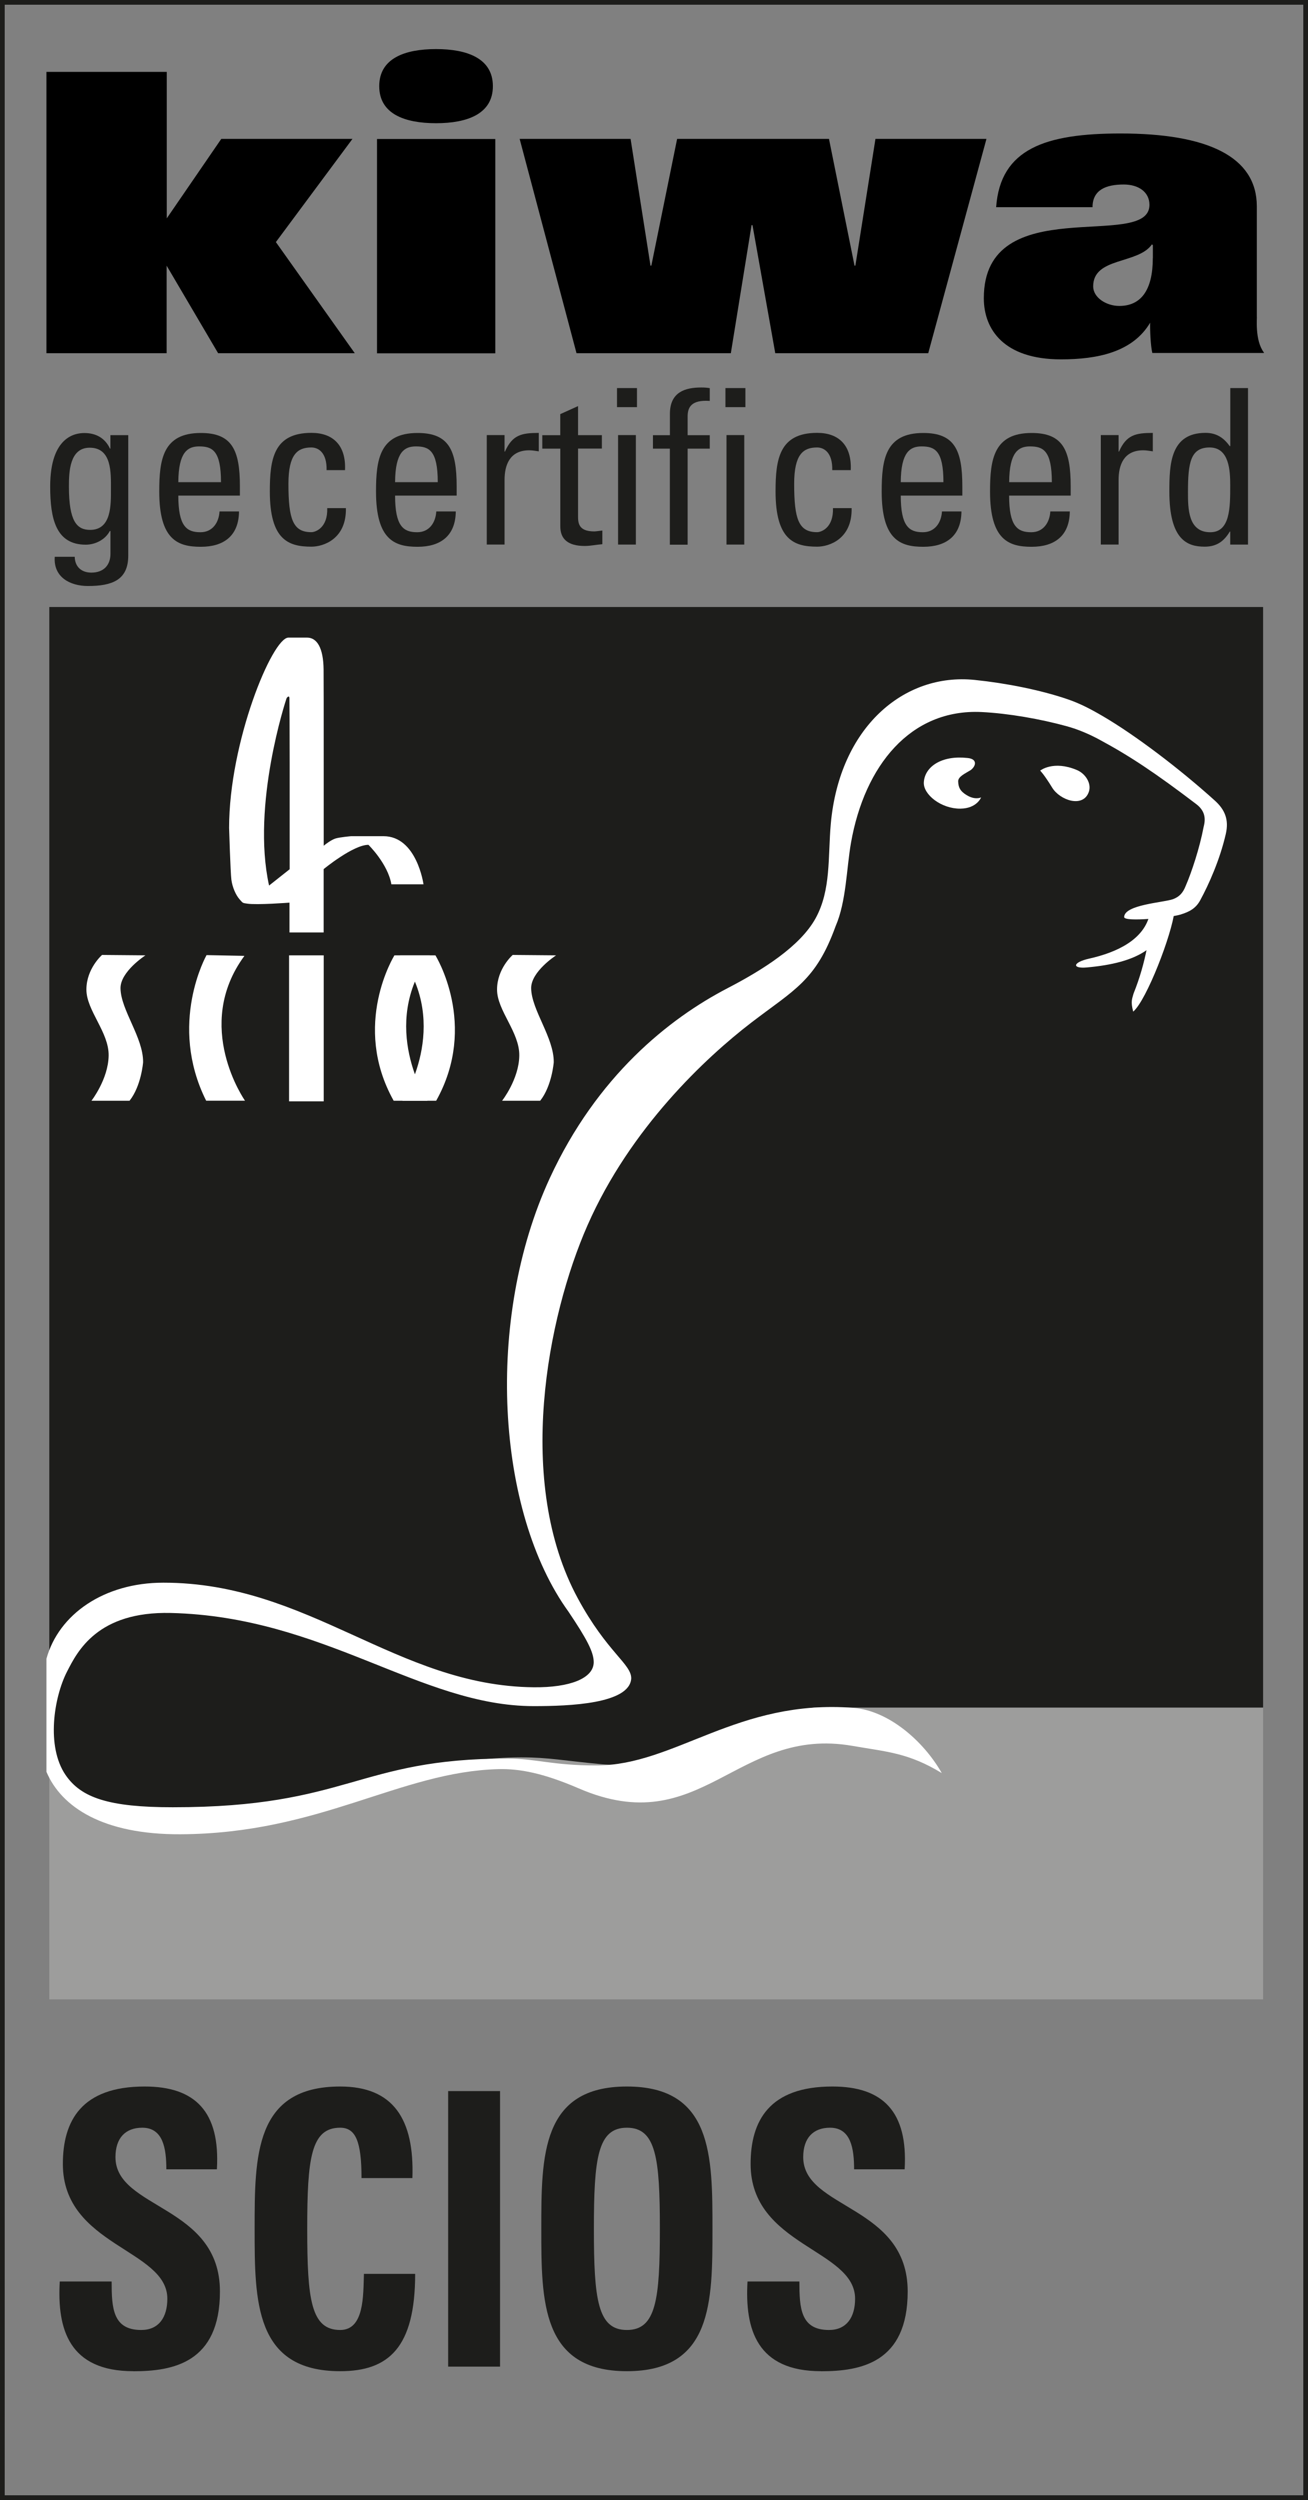 <?xml version="1.0" encoding="UTF-8"?><svg id="a" xmlns="http://www.w3.org/2000/svg" viewBox="0 0 222.84 425.89"><rect x="0" y="0" width="222.84" height="425.89" fill="#808080" stroke="none"/><defs><style>.b{fill:#fff;}.c{fill:none;stroke:#1d1d1b;stroke-width:.8px;}.d{fill:#9d9d9c;}.e{fill:#1d1d1b;}</style></defs><g><path class="e" d="M18.82,74.13h3.03v20.53c0,4.17-2.77,5.17-6.87,5.17-3.1,0-5.91-1.55-5.65-4.98h3.4c.04,1.74,1.18,2.7,2.84,2.7,2.1,0,3.25-1.29,3.25-3.21v-3.88h-.11c-.78,1.48-2.47,2.33-4.1,2.33-5.06,0-6.06-4.36-6.06-9.9,0-8.57,4.32-9.12,5.83-9.12,1.96,0,3.51,.85,4.36,2.66h.07v-2.29Zm-3.54,2.14c-3.43,0-3.54,4.14-3.54,6.61,0,5.98,1.37,7.39,3.62,7.39,3.66,0,3.54-4.32,3.54-6.91,0-2.77,.19-7.09-3.62-7.09Z"/><path class="e" d="M30.38,84.43c0,5.21,1.4,6.24,3.77,6.24,2.07,0,3.14-1.66,3.25-3.54h3.32c-.04,4.14-2.58,6.02-6.5,6.02s-7.09-1.18-7.09-9.42c0-5.47,.63-9.97,7.09-9.97,5.32,0,6.65,2.92,6.65,9.08v1.59h-10.49Zm7.27-2.29c0-5.43-1.51-6.09-3.73-6.09-1.92,0-3.51,.92-3.54,6.09h7.27Z"/><path class="e" d="M55.64,80.11c.07-3.06-1.44-3.88-2.59-3.88-2.33,0-3.91,1.11-3.91,6.2,0,6.06,.78,8.23,3.91,8.23,.7,0,2.81-.74,2.7-4.1h3.18c.11,5.24-3.8,6.57-5.87,6.57-3.95,0-7.09-1.18-7.09-9.42,0-5.47,.63-9.97,7.09-9.97,3.73,0,5.91,2.18,5.72,6.35h-3.14Z"/><path class="e" d="M67.31,84.43c0,5.21,1.4,6.24,3.77,6.24,2.07,0,3.14-1.66,3.25-3.54h3.32c-.04,4.14-2.58,6.02-6.5,6.02s-7.09-1.18-7.09-9.42c0-5.47,.63-9.97,7.09-9.97,5.32,0,6.65,2.92,6.65,9.08v1.59h-10.49Zm7.27-2.29c0-5.43-1.51-6.09-3.73-6.09-1.92,0-3.51,.92-3.54,6.09h7.27Z"/><path class="e" d="M85.96,76.93h.07c1.26-2.84,2.81-3.18,5.76-3.18v3.14c-.55-.07-1.07-.18-1.62-.18-3.36,0-4.21,2.55-4.21,5.06v11h-3.03v-18.65h3.03v2.81Z"/><path class="e" d="M95.45,74.13v-3.58l3.03-1.37v4.95h4.06v2.29h-4.06v11.41c0,1.18,0,2.7,2.77,2.7,.22,0,.7-.07,1.37-.15v2.33c-1,.07-1.99,.3-2.99,.3-2.88,0-4.17-1.18-4.17-3.32v-13.26h-3.07v-2.29h3.07Z"/><path class="e" d="M105.12,66.11h3.4v3.25h-3.4v-3.25Zm3.21,26.66h-3.03v-18.65h3.03v18.65Z"/><path class="e" d="M114.13,74.13v-3.62c0-3.77,2.66-4.5,5.35-4.5,.63,0,1,.04,1.44,.11v2.18c-3.21-.22-3.77,1.14-3.77,2.66v3.18h3.77v2.29h-3.77v16.36h-3.03v-16.36h-2.88v-2.29h2.88Z"/><path class="e" d="M123.59,66.11h3.4v3.25h-3.4v-3.25Zm3.21,26.66h-3.03v-18.65h3.03v18.65Z"/><path class="e" d="M141.79,80.11c.07-3.06-1.44-3.88-2.58-3.88-2.33,0-3.91,1.11-3.91,6.2,0,6.06,.78,8.23,3.91,8.23,.7,0,2.81-.74,2.7-4.1h3.18c.11,5.24-3.8,6.57-5.87,6.57-3.95,0-7.09-1.18-7.09-9.42,0-5.47,.63-9.97,7.09-9.97,3.73,0,5.91,2.18,5.72,6.35h-3.14Z"/><path class="e" d="M153.46,84.43c0,5.21,1.4,6.24,3.77,6.24,2.07,0,3.14-1.66,3.25-3.54h3.32c-.04,4.14-2.58,6.02-6.5,6.02s-7.09-1.18-7.09-9.42c0-5.47,.63-9.97,7.09-9.97,5.32,0,6.65,2.92,6.65,9.08v1.59h-10.49Zm7.27-2.29c0-5.43-1.51-6.09-3.73-6.09-1.92,0-3.51,.92-3.54,6.09h7.27Z"/><path class="e" d="M171.92,84.43c0,5.21,1.4,6.24,3.77,6.24,2.07,0,3.14-1.66,3.25-3.54h3.32c-.04,4.14-2.58,6.02-6.5,6.02s-7.09-1.18-7.09-9.42c0-5.47,.63-9.97,7.09-9.97,5.32,0,6.65,2.92,6.65,9.08v1.59h-10.49Zm7.28-2.29c0-5.43-1.51-6.09-3.73-6.09-1.92,0-3.51,.92-3.54,6.09h7.28Z"/><path class="e" d="M190.57,76.93h.07c1.26-2.84,2.81-3.18,5.76-3.18v3.14c-.55-.07-1.07-.18-1.62-.18-3.36,0-4.21,2.55-4.21,5.06v11h-3.03v-18.65h3.03v2.81Z"/><path class="e" d="M209.59,66.11h3.03v26.66h-3.03v-2.22h-.07c-1.03,1.74-2.33,2.58-4.28,2.58-2.99,0-6.02-1.18-6.02-9.38,0-4.65,.15-10.01,6.17-10.01,1.77,0,3.06,.78,4.1,2.25h.11v-9.9Zm-3.51,10.12c-3.25,0-3.69,2.59-3.69,7.57,0,2.81,0,6.87,3.8,6.87,3.4,0,3.4-4.21,3.4-7.98,0-2.47-.15-6.46-3.51-6.46Z"/></g><g><polyline points="28.39 60.17 7.91 60.17 7.91 12.25 28.41 12.25 28.41 37.2 37.7 23.66 60.05 23.66 47 41.24 60.44 60.17 37.16 60.17 28.39 45.26 28.39 60.17"/><polyline points="88.53 23.66 107.43 23.66 110.82 45.25 110.97 45.25 115.36 23.66 141.23 23.66 145.58 45.25 145.73 45.25 149.15 23.66 168.06 23.66 158.14 60.17 132.08 60.17 128.2 38.35 128.04 38.35 124.51 60.17 98.22 60.17 88.53 23.66"/><path d="M196.4,43.97c0,5.48-2.03,8.15-5.71,8.15-2.19,0-4.45-1.4-4.45-3.34,0-5.01,7.66-3.74,10.01-7.15l.16,.13v2.21m-.11,16.16h19.03v-.07c-1.6-2.11-1.14-6.06-1.21-6.2v-18.7c0-8.55-8.52-12.42-23.22-12.42-12.67,0-20.48,2.54-21.19,12.56h16.42c0-2.94,2.27-3.87,5.32-3.87,2.5,0,4.38,1.27,4.38,3.47,0,7.95-28.22-2.6-28.22,15.9,0,5.34,3.44,10.42,13.14,10.42,6.25,0,12.22-1.23,15.2-6.25-.04,1.11,.06,3.9,.37,5.17Z"/><path d="M74.29,20.99c5.35,0,9.68-1.6,9.68-6.31s-4.33-6.32-9.68-6.32-9.68,1.59-9.68,6.32,4.33,6.31,9.68,6.31"/><rect x="64.23" y="23.68" width="20.15" height="36.51"/><g><rect class="d" x="8.4" y="290.73" width="206.79" height="49.88"/><path class="e" d="M8.4,103.41H215.19v187.49h-76.5c-15.03,1.6-24.49,10.71-36.05,9.66-6.55-.6-9.13-1.19-13.9-1.18-21.02,.07-29.06,10.23-59.7,10.23-8.17,0-14.47-.51-20.64-7.41V103.41Z"/><path class="b" d="M177.21,131.28s.66,.63,2.04,2.89c1.32,2.17,5.28,3.53,6.25,.73,.51-1.45-.6-3.12-2.03-3.72-4.03-1.7-6.26,.1-6.26,.1Z"/><path class="b" d="M7.91,282.58c2.1-7.59,9.82-12.96,19.92-12.96,24.86,0,39.7,17.57,63.07,17.82,6.21,.07,10.25-1.53,10.25-4.28,0-1.75-1.23-4.02-4.28-8.57-12.36-17.08-14.28-49.87-3.21-73.87,8.03-17.41,20.33-27.2,30.3-32.38,5.96-3.1,12.36-7.11,15-11.92,2.64-4.81,2.08-10.41,2.58-16.08,1.48-16.4,12.43-25.76,24.52-24.51,5.34,.55,11.23,1.72,15.79,3.28,2.03,.68,3.97,1.69,5.89,2.81,5.66,3.29,13.26,9.08,19.21,14.45,1.77,1.59,2.43,3.3,1.89,5.68-1.02,4.45-2.91,8.64-4.36,11.31-.77,1.42-1.87,1.99-3.43,2.46-1.6,.48-9.38,1.3-9.53,.43-.02-2.14,6.72-2.49,8.33-3.07,1.08-.42,1.68-1.05,2.16-2.28,1-2.29,2.38-6.47,3.06-10.08,.45-1.68,0-2.87-1.29-3.85-6.89-5.24-11.3-8.19-16.48-10.97-1.7-.92-3.58-1.74-5.63-2.3-4.36-1.2-9.9-2.18-14.44-2.4-12.13-.58-19.94,9.16-22.25,22.27-.77,4.36-.79,9.99-2.62,14.21-3.37,9.33-7.07,10.83-14.39,16.45-7.67,5.89-20.58,17.91-27.88,34.51-6.86,15.6-12.36,43.79-1.64,63.57,4.99,9.21,9.13,11.16,9.09,13.63-.27,4.32-10.5,4.71-16.61,4.71-19.31,0-35.71-15.25-61.83-15.87-12.49-.3-15.92,6.55-17.67,9.97-2.26,4.4-3.58,12.78-.26,17.63,2.64,3.87,7.33,5.5,18.27,5.5,29.97,0,31.42-8.3,57.04-8.3,4.77,0,7.68,1.19,15.13,1.18,13.48-.02,23.98-11.37,43.83-9.81,5.91,.47,11.87,5.59,15.01,11.11-5.69-3.47-9.36-3.62-15.22-4.64-19.8-3.43-25.69,16.29-46.64,7.24-6.11-2.64-10.14-3.36-13.63-3.28-16.89,.43-30.4,10.99-54.23,11.1-13.2,.06-20.27-4.63-22.82-10.64v-19.24Z"/><path class="b" d="M198.43,155.15c-1.5,.1-2.06,.06-2.1,.37-.46,3.5-1.02,8.31-3.21,13.74-.25,.93-.52,1.33-.06,3.08,2.29-1.96,6.61-13.2,7.03-17.13,.02-.13-.38-.14-1.67-.05Z"/><path class="b" d="M167.15,135.84s-1,.53-2.49-.4c-1.09-.67-1.38-1.29-1.42-2.31-.03-.84,1.19-1.35,2.15-1.95,.94-.73,1.12-1.89-.54-2.05-4.41-.5-7.29,1.47-7.46,4.12-.14,2.11,2.99,4.55,6.24,4.51,2.81-.04,3.52-1.92,3.52-1.92Z"/><path class="b" d="M199.31,155.36c-1.14,6.05-5.5,8.67-14.13,9.45-2.63,.24-2.42-.88,.37-1.5,4.71-1.05,9.46-3.25,10.36-7.71,.29-1.41,3.73-1.95,3.4-.24Z"/></g><rect class="c" x=".4" y=".4" width="222.04" height="425.09"/><g><path class="b" d="M24.78,162.75s-4.3,2.77-4.25,5.63c.06,3.72,3.89,8.37,3.85,12.58,0,0-.3,4.02-2.31,6.56h-6.49s2.86-3.66,2.93-7.67c.07-4.02-3.79-7.68-3.79-11.27s2.67-5.9,2.67-5.9l7.38,.07Z"/><path class="b" d="M94.74,162.75s-4.3,2.77-4.25,5.63c.07,3.72,3.89,8.37,3.85,12.58,0,0-.3,4.02-2.31,6.56h-6.49s2.87-3.66,2.93-7.67c.07-4.02-3.79-7.68-3.79-11.27s2.67-5.9,2.67-5.9l7.38,.07Z"/><path class="b" d="M35.19,162.71s-6.62,11.69-.07,24.8h6.62s-8.93-12.68-.1-24.67l-6.46-.13Z"/><path class="b" d="M67.2,162.75s-7.38,11.83-.13,24.77h5.76s-8.43-12.78,.39-24.77h-6.03Z"/><path class="b" d="M74.18,162.75s7.38,11.83,.13,24.77h-5.76s8.43-12.78-.4-24.77h6.03Z"/><rect class="b" x="49.25" y="162.75" width="5.9" height="24.87"/><path class="b" d="M55.15,144.08c0-4.53,0-9.52,0-14.14l-5.8-.02c0,8.27,0,18.16,0,18.16l-3.51,2.78c-3.04-13.8,2.92-31.73,2.95-31.82,.1-.3,.5-.61,.52-.13,.02,.61,.03,5.42,.04,11.01l5.8,.02c0-7.81,0-14.49-.02-15.89-.04-3.69-1.13-5.43-2.82-5.43h-3.17c-2.74,0-10.11,17.75-10.11,32.43,0,0,.23,7.58,.39,8.81,.17,1.32,.78,2.65,1.39,3.34,.61,.7,.53,.62,1.3,.74,1.65,.26,7.21-.17,7.21-.17v5.08h5.82s0-4.55,0-10.79c0,0,5.03-4.14,7.63-4.14,0,0,3.3,3.21,3.91,6.73h5.47s-1.13-8.2-6.82-8.2h-5.51s-1.95,.17-2.65,.39c-.7,.22-1.68,.94-2.03,1.25Z"/></g></g><g><path class="e" d="M22.71,403.95c-10.95,0-13-7.15-12.53-15.28h8.84c0,4.49,.18,8.26,5.04,8.26,2.99,0,4.45-2.15,4.45-5.33,0-8.45-17.8-8.97-17.8-22.95,0-7.35,3.16-13.2,13.94-13.2,8.61,0,12.88,4.29,12.3,14.11h-8.61c0-3.51-.53-7.09-4.1-7.09-2.87,0-4.57,1.76-4.57,5.01,0,8.91,17.8,8.13,17.8,22.89,0,12.16-8.02,13.59-14.76,13.59Z"/><path class="e" d="M43.38,379.7c0-12.42,0-24.25,14.58-24.25,9.02,0,12.65,5.53,12.3,15.6h-8.67c0-6.24-1-8.58-3.63-8.58-4.98,0-5.62,5.2-5.62,17.23s.64,17.23,5.62,17.23c4.1,0,3.92-5.85,4.04-9.56h8.73c0,12.55-4.51,16.58-12.77,16.58-14.58,0-14.58-11.96-14.58-24.25Z"/><path class="e" d="M76.35,403.17v-46.94h8.84v46.94h-8.84Z"/><path class="e" d="M92.22,379.7c0-12.42,0-24.25,14.58-24.25s14.58,11.83,14.58,24.25,0,24.25-14.58,24.25-14.58-11.96-14.58-24.25Zm20.2,0c0-12.03-.64-17.23-5.62-17.23s-5.62,5.2-5.62,17.23,.64,17.23,5.62,17.23,5.62-5.2,5.62-17.23Z"/><path class="e" d="M139.88,403.95c-10.95,0-13-7.15-12.53-15.28h8.84c0,4.49,.18,8.26,5.04,8.26,2.99,0,4.45-2.15,4.45-5.33,0-8.45-17.8-8.97-17.8-22.95,0-7.35,3.16-13.2,13.94-13.2,8.61,0,12.88,4.29,12.3,14.11h-8.61c0-3.51-.53-7.09-4.1-7.09-2.87,0-4.57,1.76-4.57,5.01,0,8.91,17.8,8.13,17.8,22.89,0,12.16-8.02,13.59-14.76,13.59Z"/></g></svg>
